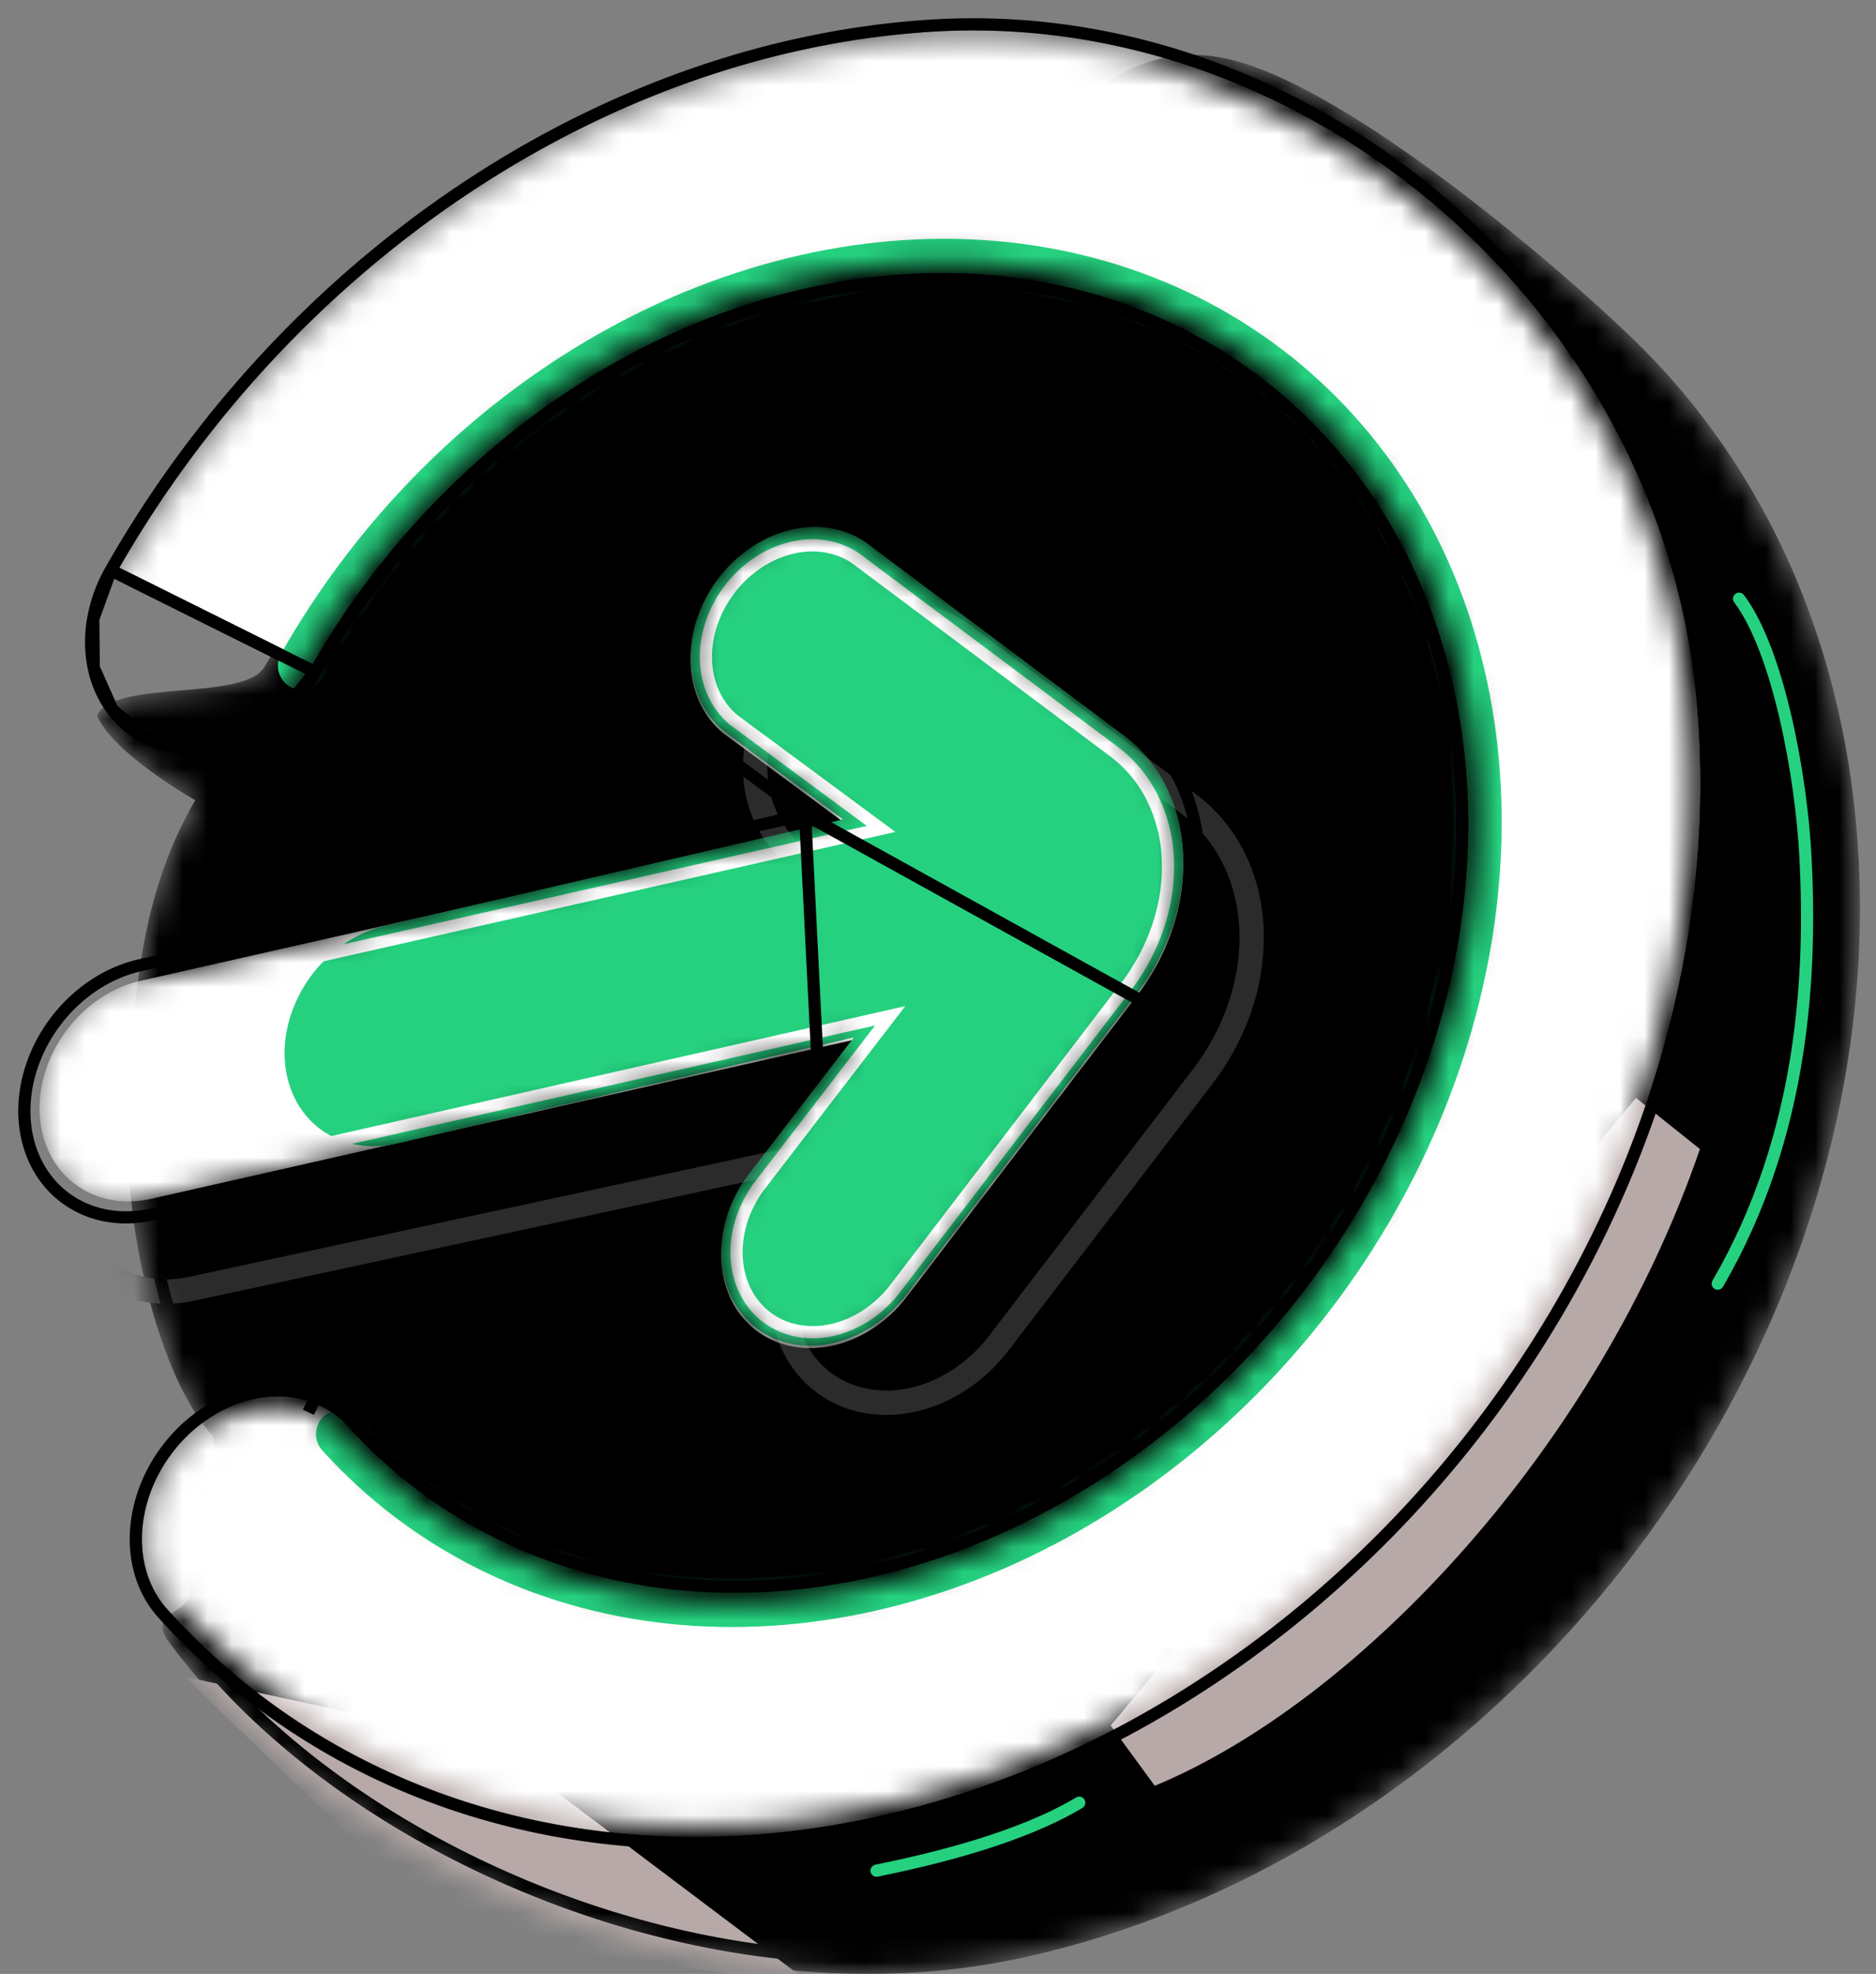 <svg xmlns="http://www.w3.org/2000/svg" width="77" height="81" fill="none"><rect width="100%" height="100%" fill="#808080" stroke="none"/><mask id="a" width="74" height="79" x="3" y="2" maskUnits="userSpaceOnUse" style="mask-type:alpha"><path fill="#000" d="M76.294 35.363c1.008 20.321-14.262 40.435-34.106 44.925-13.049 2.953-28.425-3.664-35.247-12.895-1.1-1.49 1.526-1.021.7-2.743-.811-1.686 1.603-3.836 1.085-5.723-2.245-2.501-3.45-8.24-3.45-11.618 0-7.193.807-11.145 2.738-14.472-.848-.483-3.49-2.135-4.028-3.478.703-1.502 5.998-.56 6.858-1.981 6.143-10.16 16.143-18.065 27.693-20.679 5.691-1.287 7.306-5.522 12.208-4.192 4.761 1.292 12.84 8.08 16.29 11.41 5.38 5.196 8.82 12.614 9.259 21.446"/></mask><g mask="url(#a)"><path fill="#000" d="M76.294 35.363c1.008 20.321-14.262 40.435-34.106 44.925-13.049 2.953-28.425-3.664-35.247-12.895-1.1-1.49 1.526-1.021.7-2.743-.811-1.686 1.603-3.836 1.085-5.723-2.245-2.501-3.45-8.24-3.45-11.618 0-7.193.807-11.145 2.738-14.472-.848-.483-3.49-2.135-4.028-3.478.703-1.502 5.998-.56 6.858-1.981 6.143-10.16 16.143-18.065 27.693-20.679 5.691-1.287 7.306-5.522 12.208-4.192 4.761 1.292 12.84 8.08 16.29 11.41 5.38 5.196 8.82 12.614 9.259 21.446"/><path fill="#B8A9A9" d="m20.193 71.545 13.26 9.988-14.98-2.253L7.556 68.797z"/><path stroke="#25D17F" stroke-linecap="round" stroke-width=".5" d="M71.381 24.568c1.608 2.144 2.558 7.254 2.728 10.675.226 4.553 0 11.235-3.605 17.434M44.297 73.976c-2.395 1.427-5.812 2.277-8.318 2.788"/><path fill="#B8A9A9" d="m47.397 73.28-1.81-2.474 21.561-25.751 2.625 2.097c-4.191 12.212-13.95 22.631-22.376 26.129"/><path stroke="#2B2B2B" d="m49.363 44.178-8.428 11.018-.023.029c-.925 1.155-2.19 1.956-3.524 2.232s-2.633.006-3.618-.754c-.986-.759-1.58-1.947-1.656-3.31-.076-1.364.372-2.795 1.249-3.988l.021-.029 1.835-2.387-27.296 5.886c-1.353.304-2.678.047-3.683-.717-1.007-.764-1.612-1.974-1.68-3.361-.07-1.388.403-2.841 1.313-4.04s2.182-2.044 3.537-2.35l.013-.003 27.198-5.864-1.982-1.466-.014-.01-.013-.01c-.974-.774-1.553-1.973-1.612-3.34-.06-1.368.405-2.795 1.294-3.979.888-1.183 2.131-2.029 3.463-2.356s2.648-.11 3.666.606l.023.017 9.363 7.003a6.2 6.2 0 0 1 1.813 2.178c.439.87.691 1.854.743 2.893a8.8 8.8 0 0 1-.443 3.161 10 10 0 0 1-1.559 2.941Zm0 0Z"/><path stroke="#000" stroke-width=".5" d="m9.328 58.654-.034-.124-.081-.09c-1.042-1.161-1.877-3.124-2.45-5.263-.57-2.128-.862-4.353-.862-5.976 0-7.16.807-10.951 2.632-14.096l.334-.576-.489-.278a20 20 0 0 1-2.073-1.38 10 10 0 0 1-1.106-.97 4.4 4.4 0 0 1-.414-.493q.184-.082.487-.155c.553-.132 1.259-.197 2.03-.263l.096-.008c.718-.06 1.488-.126 2.135-.266.34-.073.681-.173.984-.323.3-.149.622-.377.839-.735 6.037-9.984 15.864-17.752 27.213-20.32 2.514-.569 4.296-1.7 5.796-2.653q.42-.268.815-.511c.843-.514 1.607-.913 2.434-1.118.818-.202 1.738-.224 2.884.087 2.278.618 5.42 2.583 8.469 4.86 3.028 2.26 5.894 4.777 7.605 6.428 5.287 5.106 8.668 12.394 9.098 21.074.99 19.968-14.014 39.733-33.514 44.145-6.378 1.443-13.37.554-19.63-1.859-6.257-2.412-11.724-6.324-15.068-10.85a1.4 1.4 0 0 1-.132-.206l.138-.096.031-.021c.184-.124.56-.378.77-.793.26-.51.187-1.034-.057-1.541-.263-.547-.039-1.188.424-2.23l.071-.158c.402-.897.94-2.097.625-3.242Zm-2.037 7.989.001.004z"/></g><mask id="b" width="66" height="74" x="4" y="1" maskUnits="userSpaceOnUse" style="mask-type:alpha"><path fill="#fff" d="M37.688 1.74c-6.354.483-12.752 2.781-18.5 6.645-5.75 3.864-10.63 9.146-14.113 15.276a5.5 5.5 0 0 0-.634 1.747c-.105.602-.098 1.2.02 1.76.12.56.348 1.071.674 1.504.325.433.74.78 1.222 1.02.973.484 2.157.506 3.293.06a5.3 5.3 0 0 0 1.569-.968 5.8 5.8 0 0 0 1.192-1.47c3.025-5.322 7.442-9.774 12.619-12.718s10.847-4.229 16.198-3.67 10.11 2.934 13.59 6.783c3.482 3.85 5.508 8.976 5.79 14.644.28 5.668-1.198 11.587-4.224 16.908s-7.445 9.773-12.623 12.714-10.848 4.224-16.2 3.662c-5.35-.562-10.106-2.938-13.585-6.79a3.45 3.45 0 0 0-1.316-.896 3.8 3.8 0 0 0-1.632-.236c-1.154.078-2.31.635-3.21 1.548s-1.473 2.108-1.592 3.32c-.119 1.214.226 2.347.958 3.15 4.73 5.245 11.232 8.44 18.536 9.111 7.303.672 15.019-1.219 21.996-5.388 6.977-4.17 12.843-10.396 16.722-17.75s5.566-15.443 4.807-23.06C67.669 12.9 53.218.498 37.688 1.74"/></mask><g mask="url(#b)"><path fill="#fff" d="M4.55 23.4c3.547-6.24 8.514-11.616 14.365-15.55 5.851-3.932 12.362-6.27 18.83-6.763 7.934-.634 15.56 2.217 21.394 7.202 5.835 4.985 9.921 12.14 10.726 20.183.773 7.754-.943 15.987-4.892 23.473s-9.919 13.822-17.02 18.066c-7.102 4.244-14.955 6.168-22.39 5.485-7.434-.683-14.05-3.936-18.865-9.274-.836-.917-1.23-2.21-1.094-3.597.136-1.386.79-2.75 1.82-3.794 1.029-1.044 2.348-1.68 3.668-1.769a4.4 4.4 0 0 1 1.864.27c.578.222 1.089.57 1.503 1.024 3.397 3.76 8.041 6.082 13.265 6.63 5.223.548 10.76-.703 15.814-3.575C48.592 58.54 52.906 54.195 55.86 49c2.955-5.195 4.398-10.973 4.123-16.507-.274-5.533-2.252-10.537-5.651-14.295s-8.043-6.075-13.266-6.62c-5.225-.547-10.76.707-15.814 3.581s-9.366 7.22-12.318 12.416zm0 0a6.2 6.2 0 0 0-.724 1.997zm0 0-.724 1.997zm-.724 1.997a5.3 5.3 0 0 0 .024 2.01zm0 0 .024 2.01zm.024 2.01c.136.64.398 1.224.77 1.719zm0 0 .77 1.719zm.77 1.719c.37.495.845.89 1.396 1.165zm0 0 1.396 1.165zm1.396 1.165c1.111.553 2.465.578 3.762.07zm0 0 3.762.07zm3.762.07a6.1 6.1 0 0 0 1.793-1.107zm0 0 1.793-1.107zm1.793-1.107a6.6 6.6 0 0 0 1.363-1.679z"/><path stroke="#000" stroke-width=".5" d="M4.55 23.4c3.547-6.24 8.514-11.616 14.365-15.55 5.851-3.932 12.362-6.27 18.83-6.763 7.934-.634 15.56 2.217 21.394 7.202 5.835 4.985 9.921 12.14 10.726 20.183.773 7.754-.943 15.987-4.892 23.473s-9.919 13.822-17.02 18.066c-7.102 4.244-14.955 6.168-22.39 5.485-7.434-.683-14.05-3.936-18.865-9.274-.836-.917-1.23-2.21-1.094-3.597.136-1.386.79-2.75 1.82-3.794 1.029-1.044 2.348-1.68 3.668-1.769a4.4 4.4 0 0 1 1.864.27c.578.222 1.089.57 1.503 1.024 3.397 3.76 8.041 6.082 13.265 6.63 5.223.548 10.76-.703 15.814-3.575C48.592 58.54 52.906 54.195 55.86 49c2.955-5.195 4.398-10.973 4.123-16.507-.274-5.533-2.252-10.537-5.651-14.295s-8.043-6.075-13.266-6.62c-5.225-.547-10.76.707-15.814 3.581s-9.366 7.22-12.318 12.416M4.551 23.4l8.383 4.175M4.551 23.4a6.2 6.2 0 0 0-.725 1.997m.725-1.997-.725 1.997m9.108 2.178a6.6 6.6 0 0 1-1.363 1.68m1.363-1.68-1.363 1.68m-7.745-3.858a5.3 5.3 0 0 0 .024 2.01m-.024-2.01.024 2.01m0 0c.136.64.398 1.224.77 1.719m-.77-1.719.77 1.719m0 0c.37.495.845.89 1.396 1.165m-1.397-1.165 1.397 1.165m0 0c1.111.553 2.465.578 3.762.07m-3.762-.07 3.762.07m0 0a6.1 6.1 0 0 0 1.793-1.107M9.778 30.36l1.793-1.106"/><path stroke="#25D17F" stroke-linecap="round" stroke-width="2" d="M12.406 27.315c3.024-5.323 7.442-9.775 12.618-12.72 5.177-2.943 10.848-4.228 16.2-3.668 5.35.559 10.108 2.933 13.59 6.782 3.48 3.85 5.507 8.975 5.788 14.643s-1.197 11.588-4.224 16.91c-3.026 5.32-7.445 9.771-12.622 12.713-5.178 2.942-10.849 4.224-16.2 3.662s-10.106-2.939-13.586-6.79"/></g><path stroke="#000" stroke-width=".5" d="M4.55 23.4C8.094 17.16 13.062 11.784 18.913 7.85c5.85-3.932 12.362-6.271 18.83-6.763 7.934-.634 15.558 2.216 21.393 7.201s9.921 12.14 10.726 20.183c.773 7.754-.943 15.988-4.892 23.473s-9.919 13.822-17.02 18.066c-7.102 4.244-14.955 6.168-22.39 5.485-7.433-.683-14.05-3.936-18.865-9.274-.836-.917-1.23-2.21-1.094-3.596s.79-2.752 1.82-3.795c1.029-1.043 2.348-1.68 3.668-1.768a4.4 4.4 0 0 1 1.865.27M4.549 23.4l8.383 4.175M4.55 23.4a6.2 6.2 0 0 0-.724 1.997m.724-1.997-.724 1.997m9.13 31.935-.297.62m.297-.62c.578.222 1.088.57 1.503 1.024 3.396 3.76 8.04 6.082 13.264 6.63 5.224.549 10.76-.702 15.814-3.574S52.904 54.195 55.858 49c2.955-5.195 4.398-10.973 4.124-16.507-.275-5.533-2.253-10.537-5.652-14.294-3.398-3.758-8.042-6.076-13.266-6.622s-10.76.708-15.814 3.582c-5.053 2.874-9.365 7.22-12.318 12.416m0 0a6.6 6.6 0 0 1-1.362 1.68m1.362-1.68-1.362 1.68m-7.745-3.858a5.3 5.3 0 0 0 .024 2.01m-.024-2.01.024 2.01m0 0c.136.64.397 1.225.768 1.72m-.768-1.72.768 1.72m0 0c.372.494.846.89 1.397 1.164m-1.397-1.165 1.397 1.165m0 0c1.112.553 2.465.578 3.762.07m-3.762-.07 3.762.07m0 0a6.1 6.1 0 0 0 1.794-1.107M9.776 30.36l1.794-1.105"/><mask id="c" width="48" height="35" x="1" y="21" maskUnits="userSpaceOnUse" style="mask-type:alpha"><path fill="#fff" d="M1.629 45.709c.059 1.186.575 2.22 1.436 2.873.86.653 1.995.873 3.153.611l28.828-6.523-4.367 5.68c-.749 1.02-1.132 2.243-1.067 3.408s.573 2.181 1.415 2.83c.842.65 1.951.88 3.092.645 1.14-.237 2.222-.921 3.012-1.909l9.53-12.457a9.4 9.4 0 0 0 1.476-2.784 8.3 8.3 0 0 0 .42-2.993 6.8 6.8 0 0 0-.704-2.739 5.85 5.85 0 0 0-1.717-2.062l-10.584-7.917c-.87-.611-1.995-.797-3.133-.517-1.138.279-2.2 1.002-2.96 2.013-.76 1.012-1.157 2.232-1.106 3.4.051 1.169.545 2.193 1.378 2.855l4.871 3.601-28.827 6.524c-1.159.262-2.246.984-3.024 2.008-.777 1.025-1.181 2.266-1.122 3.453"/></mask><g mask="url(#c)"><path fill="#fff" d="M1.629 45.708c.059 1.186.575 2.22 1.436 2.873.86.653 1.995.873 3.153.611l28.828-6.523-4.367 5.68c-.749 1.02-1.132 2.243-1.067 3.408s.573 2.181 1.415 2.83c.842.65 1.951.88 3.092.644 1.14-.236 2.222-.92 3.012-1.907l9.53-12.458a9.4 9.4 0 0 0 1.476-2.784 8.3 8.3 0 0 0 .42-2.993 6.8 6.8 0 0 0-.704-2.739 5.85 5.85 0 0 0-1.717-2.062l-10.584-7.917c-.87-.611-1.995-.797-3.133-.517-1.138.279-2.2 1.002-2.96 2.013-.76 1.012-1.157 2.232-1.106 3.4.051 1.169.545 2.193 1.378 2.855l4.871 3.601-28.827 6.524c-1.159.262-2.246.984-3.024 2.008-.777 1.024-1.181 2.266-1.122 3.453"/><path fill="#25D17F" d="M11.687 43.444c.06 1.186.576 2.22 1.437 2.873.86.653 1.994.873 3.153.611l18.77-4.358-4.366 5.68c-.75 1.02-1.132 2.242-1.067 3.408s.573 2.18 1.415 2.83 1.951.88 3.092.644c1.14-.236 2.221-.92 3.012-1.908l9.53-12.457a9.4 9.4 0 0 0 1.476-2.785 8.3 8.3 0 0 0 .419-2.992 6.8 6.8 0 0 0-.703-2.74 5.84 5.84 0 0 0-1.717-2.061L35.554 22.27c-.87-.611-1.995-.797-3.133-.517-1.139.28-2.2 1.002-2.96 2.013-.76 1.012-1.157 2.232-1.106 3.4.05 1.17.545 2.194 1.377 2.855l4.872 3.602-18.77 4.359c-1.16.262-2.247.985-3.024 2.009s-1.182 2.266-1.123 3.452"/><path stroke="#fff" stroke-width=".5" d="m35.507 43.023 1.029-1.338-1.521.344-28.828 6.523c-.993.225-1.965.036-2.703-.524s-1.18-1.446-1.231-2.463c-.05-1.017.296-2.081.962-2.96.667-.877 1.599-1.497 2.592-1.721l28.828-6.524 1.528-.345-1.147-.848-4.864-3.596c-.71-.568-1.131-1.443-1.175-2.442-.043-1.002.297-2.048.948-2.915.652-.867 1.562-1.487 2.538-1.726.973-.24 1.935-.081 2.68.44l10.578 7.912a5.34 5.34 0 0 1 1.57 1.885 6.2 6.2 0 0 1 .642 2.503c.045.9-.085 1.83-.383 2.736a8.6 8.6 0 0 1-1.349 2.546l-9.524 12.45c-.678.843-1.602 1.427-2.577 1.629-.978.202-1.93.004-2.651-.552-.722-.557-1.157-1.428-1.213-2.426-.056-.997.27-2.042.91-2.915z"/></g><path stroke="#000" stroke-width=".5" d="m33.043 33.432-3.725-2.754-.014-.01c-.95-.756-1.515-1.927-1.573-3.262s.395-2.73 1.263-3.886c.868-1.155 2.082-1.981 3.383-2.3 1.3-.32 2.585-.108 3.58.59l.012.009 10.584 7.918a6.34 6.34 0 0 1 1.864 2.238c.451.895.71 1.906.764 2.974a9 9 0 0 1-.455 3.25 10.2 10.2 0 0 1-1.602 3.023m-14.08-7.79 14.08 7.79m-14.08-7.79-27.3 6.178c-1.324.3-2.566 1.125-3.455 2.295-.888 1.17-1.35 2.59-1.283 3.945.068 1.356.658 2.537 1.642 3.283.983.747 2.28.999 3.603.7l27.307-6.18zm14.08 7.79-.462-.354"/></svg>
